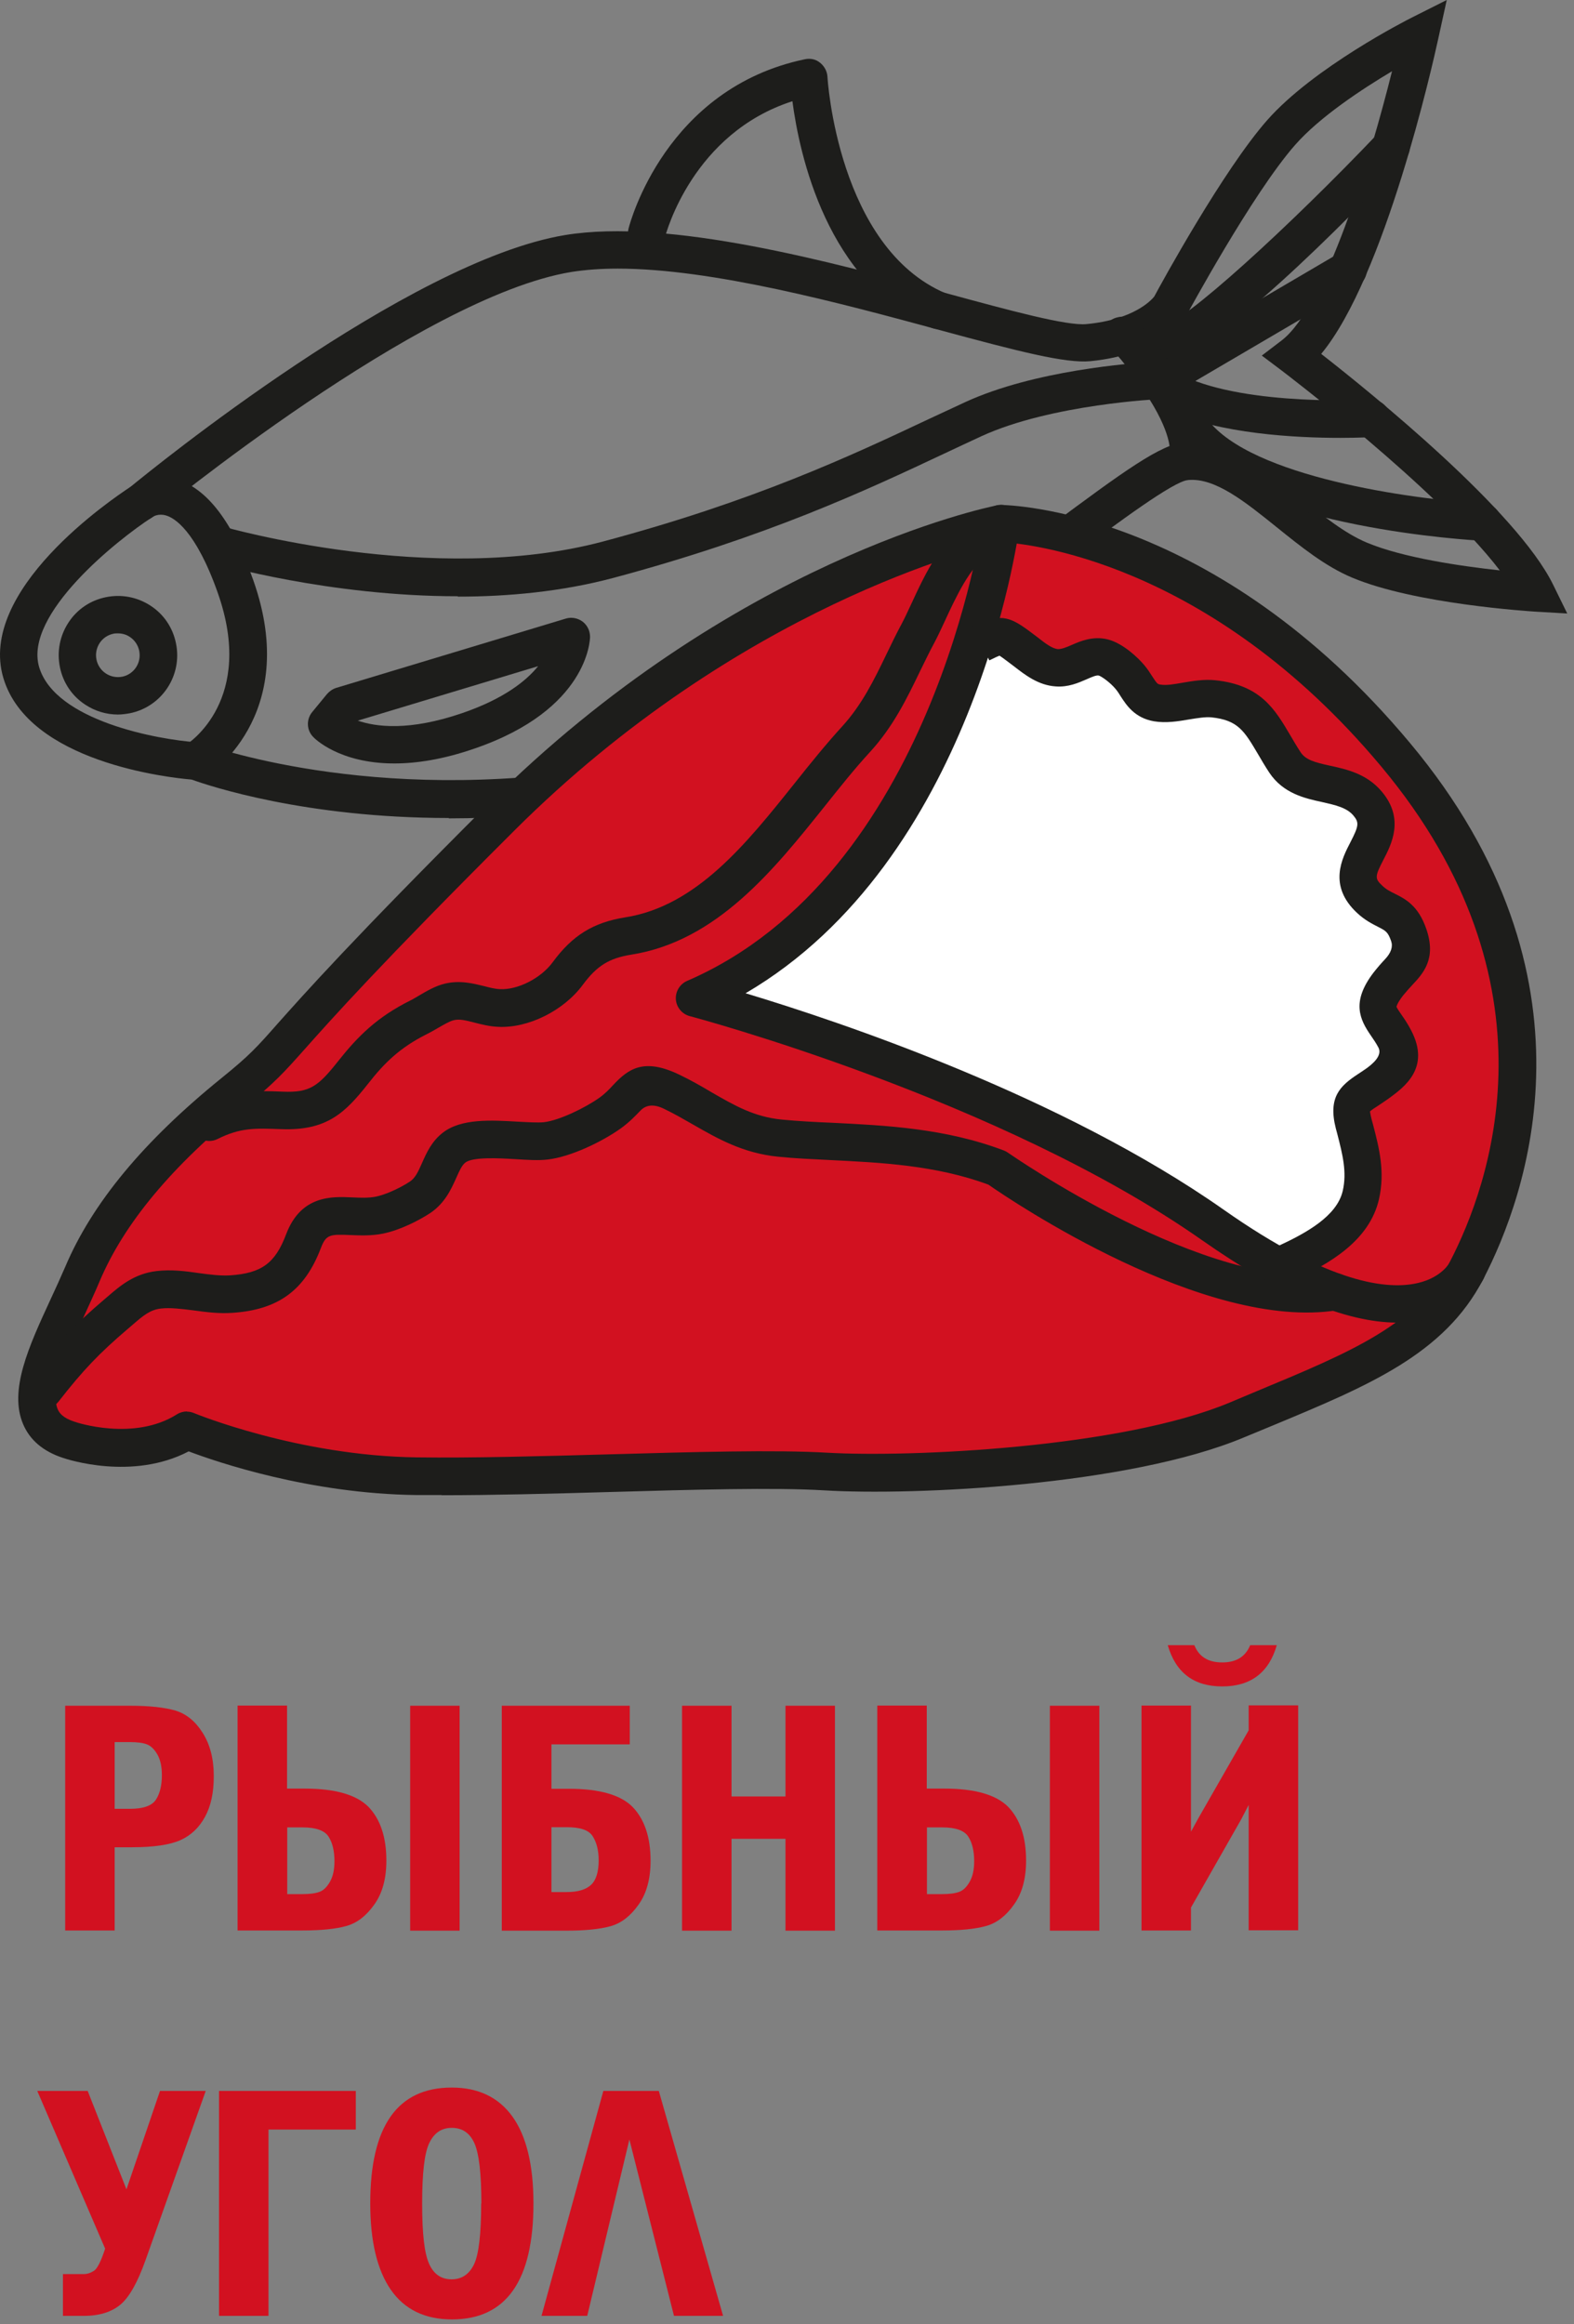 <?xml version="1.0" encoding="UTF-8"?> <svg xmlns="http://www.w3.org/2000/svg" width="84" height="124" viewBox="0 0 84 124" fill="none"><rect x="0" y="0" width="84" height="124" fill="#808080" stroke="none"/><path d="M3.479 91H6.929C7.979 91 8.789 91.09 9.369 91.26C9.949 91.44 10.429 91.83 10.819 92.45C11.209 93.07 11.409 93.83 11.409 94.75C11.409 95.67 11.249 96.36 10.939 96.93C10.629 97.5 10.189 97.92 9.629 98.17C9.069 98.42 8.209 98.55 7.049 98.55H6.119V102.99H3.479V90.99V91ZM6.119 92.94V96.5H6.939C7.659 96.5 8.119 96.33 8.329 96C8.539 95.67 8.639 95.23 8.639 94.7C8.639 94.25 8.559 93.88 8.399 93.6C8.239 93.32 8.049 93.14 7.839 93.06C7.629 92.98 7.329 92.94 6.939 92.94H6.119Z" fill="#D21120"></path><path d="M12.679 102.99V90.99H15.319V95.42H16.249C17.889 95.42 19.029 95.75 19.669 96.4C20.299 97.06 20.619 98.01 20.619 99.26C20.619 100.22 20.409 101 19.979 101.6C19.549 102.21 19.059 102.59 18.489 102.75C17.919 102.91 17.139 102.99 16.129 102.99H12.679ZM15.319 101.05H16.139C16.529 101.05 16.829 101.01 17.049 100.93C17.269 100.85 17.449 100.67 17.609 100.39C17.769 100.11 17.849 99.75 17.849 99.3C17.849 98.76 17.749 98.32 17.539 97.99C17.329 97.66 16.869 97.49 16.149 97.49H15.329V101.06L15.319 101.05ZM21.889 91H24.529V103H21.889V91Z" fill="#D21120"></path><path d="M26.789 91H33.609V93.06H29.429V95.43H30.349C31.999 95.43 33.139 95.76 33.769 96.41C34.399 97.07 34.719 98.02 34.719 99.27C34.719 100.23 34.509 101.01 34.079 101.61C33.649 102.22 33.159 102.6 32.589 102.76C32.019 102.92 31.239 103 30.229 103H26.779V91H26.789ZM29.429 97.49V100.94H30.249C30.839 100.94 31.269 100.81 31.539 100.56C31.809 100.31 31.949 99.87 31.949 99.25C31.949 98.71 31.839 98.29 31.629 97.96C31.419 97.63 30.959 97.48 30.249 97.48H29.429V97.49Z" fill="#D21120"></path><path d="M36.399 91H39.039V95.84H41.919V91H44.559V103H41.919V98.1H39.039V103H36.399V91Z" fill="#D21120"></path><path d="M46.819 102.99V90.99H49.459V95.42H50.389C52.029 95.42 53.169 95.75 53.809 96.4C54.439 97.06 54.759 98.01 54.759 99.26C54.759 100.22 54.549 101 54.119 101.6C53.689 102.21 53.199 102.59 52.629 102.75C52.059 102.91 51.279 102.99 50.269 102.99H46.819ZM49.459 101.05H50.279C50.669 101.05 50.969 101.01 51.189 100.93C51.409 100.85 51.589 100.67 51.749 100.39C51.909 100.11 51.989 99.75 51.989 99.3C51.989 98.76 51.889 98.32 51.679 97.99C51.469 97.66 51.009 97.49 50.289 97.49H49.469V101.06L49.459 101.05ZM56.029 91H58.669V103H56.029V91Z" fill="#D21120"></path><path d="M63.559 101.76V102.99H60.919V90.99H63.559V97.72L63.959 96.99L66.639 92.31V90.98H69.279V102.98H66.639V96.29L66.229 97.08L63.569 101.75L63.559 101.76ZM62.319 87.77H63.739C63.989 88.39 64.479 88.69 65.229 88.69C65.979 88.69 66.469 88.38 66.719 87.77H68.139C67.719 89.23 66.749 89.97 65.229 89.97C63.709 89.97 62.749 89.24 62.319 87.77Z" fill="#D21120"></path><path d="M5.609 119.96L1.989 111.55H4.679L6.749 116.8L8.539 111.55H10.979L7.769 120.57C7.349 121.75 6.909 122.54 6.439 122.94C5.969 123.34 5.309 123.55 4.479 123.55H3.359V121.32H4.479C4.659 121.32 4.829 121.26 5.009 121.15C5.189 121.04 5.389 120.64 5.609 119.97V119.96Z" fill="#D21120"></path><path d="M18.989 111.55V113.61H14.329V123.55H11.689V111.55H18.979H18.989Z" fill="#D21120"></path><path d="M28.469 117.55C28.469 121.67 27.019 123.74 24.119 123.74C22.679 123.74 21.589 123.21 20.859 122.16C20.129 121.11 19.759 119.57 19.759 117.55C19.759 113.43 21.209 111.37 24.109 111.37C25.529 111.37 26.609 111.89 27.349 112.92C28.089 113.95 28.469 115.5 28.469 117.55ZM25.689 117.55C25.689 115.93 25.559 114.86 25.309 114.32C25.059 113.78 24.659 113.52 24.109 113.52C23.559 113.52 23.169 113.79 22.909 114.33C22.649 114.87 22.529 115.94 22.529 117.56C22.529 119.18 22.649 120.21 22.899 120.77C23.149 121.33 23.549 121.6 24.099 121.6C24.649 121.6 25.039 121.33 25.299 120.8C25.549 120.27 25.679 119.19 25.679 117.56L25.689 117.55Z" fill="#D21120"></path><path d="M31.329 123.55H28.899L32.199 111.55H35.159L38.589 123.55H35.969L33.589 114.14L31.339 123.55H31.329Z" fill="#D21120"></path><path d="M23.959 43.64C16.289 43.64 11.169 41.93 10.229 41.59C9.029 41.49 1.519 40.67 0.179 36.17C-1.211 31.49 5.919 26.66 6.969 25.97C8.029 25.1 21.739 13.93 30.159 12.54C35.709 11.63 44.319 13.96 50.599 15.67C53.869 16.56 56.959 17.4 57.989 17.29C60.509 17.05 61.449 16.01 61.599 15.82C61.989 15.09 65.279 9.08 67.619 6.42C70.109 3.59 75.119 1.05 75.339 0.94L77.209 0L76.759 2.05C76.459 3.43 73.909 14.78 70.509 18.88C73.199 20.98 80.939 27.24 82.879 31.18L83.639 32.73L81.919 32.63C81.659 32.61 75.529 32.23 72.169 30.82C70.729 30.22 69.419 29.16 68.139 28.13C66.449 26.77 64.839 25.47 63.399 25.61C62.629 25.68 59.729 27.83 57.179 29.73C50.889 34.41 41.389 41.48 32.609 42.94C29.469 43.46 26.549 43.66 23.939 43.66L23.959 43.64ZM32.969 14.33C32.089 14.33 31.249 14.39 30.489 14.51C22.449 15.83 8.339 27.43 8.199 27.54L8.099 27.61C6.279 28.79 1.259 32.77 2.089 35.59C2.949 38.47 8.449 39.46 10.499 39.6L10.789 39.66C10.879 39.69 19.769 43.01 32.289 40.94C40.589 39.56 49.859 32.67 55.989 28.1C59.979 25.13 61.949 23.7 63.229 23.59C65.469 23.39 67.469 25 69.399 26.55C70.569 27.49 71.769 28.46 72.949 28.95C74.879 29.76 78.009 30.21 80.039 30.43C76.679 26.04 68.479 19.83 68.389 19.76L67.339 18.97L68.389 18.17C70.739 16.38 73.109 8.52 74.289 3.8C72.679 4.76 70.439 6.23 69.119 7.73C66.829 10.33 63.359 16.76 63.319 16.82C63.139 17.1 61.849 18.91 58.179 19.27C56.849 19.39 54.359 18.75 50.079 17.59C44.879 16.18 38.029 14.33 32.959 14.33H32.969Z" fill="#1D1D1B"></path><path d="M10.439 41.6C10.099 41.6 9.769 41.43 9.579 41.12C9.299 40.65 9.449 40.04 9.909 39.75C10.079 39.64 13.639 37.33 11.619 31.62C10.439 28.28 9.289 27.62 8.859 27.5C8.459 27.38 8.179 27.56 8.179 27.56C7.749 27.9 7.119 27.83 6.779 27.39C6.439 26.95 6.509 26.33 6.949 25.99C7.059 25.91 8.039 25.18 9.429 25.58C11.049 26.05 12.429 27.86 13.519 30.96C16.099 38.26 11.019 41.43 10.969 41.46C10.809 41.56 10.629 41.6 10.449 41.6H10.439Z" fill="#1D1D1B"></path><path d="M24.429 31.81C17.569 31.81 11.669 30.11 11.329 30.01C10.799 29.86 10.499 29.3 10.649 28.77C10.799 28.24 11.359 27.94 11.889 28.09C11.999 28.12 23.099 31.31 32.179 28.89C40.239 26.74 45.399 24.32 49.539 22.37C50.229 22.05 50.889 21.74 51.539 21.44C55.209 19.76 60.369 19.37 61.589 19.3L71.439 13.52C71.919 13.24 72.529 13.4 72.809 13.88C73.089 14.36 72.929 14.97 72.449 15.25L62.389 21.15C62.249 21.23 62.089 21.28 61.929 21.29C61.869 21.29 56.109 21.56 52.379 23.27C51.729 23.57 51.069 23.88 50.389 24.2C46.179 26.18 40.929 28.64 32.699 30.84C29.979 31.56 27.139 31.83 24.439 31.83L24.429 31.81Z" fill="#1D1D1B"></path><path d="M50.079 17.56C49.949 17.56 49.819 17.53 49.689 17.48C44.129 15.11 42.659 8.22 42.289 5.4C36.979 7.11 35.549 12.42 35.489 12.66C35.349 13.19 34.809 13.52 34.269 13.38C33.739 13.24 33.409 12.7 33.549 12.17C33.629 11.87 35.529 4.71 42.959 3.16C43.249 3.1 43.539 3.16 43.769 3.35C43.999 3.54 44.139 3.8 44.159 4.09C44.159 4.18 44.709 13.2 50.469 15.65C50.979 15.87 51.209 16.45 50.999 16.96C50.839 17.34 50.469 17.57 50.079 17.57V17.56Z" fill="#1D1D1B"></path><path d="M53.159 43.36C53.089 43.36 53.019 43.36 52.939 43.34C48.159 42.24 43.029 38.76 42.819 38.61C42.359 38.3 42.249 37.68 42.559 37.22C42.869 36.77 43.499 36.65 43.949 36.96C43.989 36.99 47.569 39.42 51.339 40.78C50.889 38.72 51.109 35.15 54.319 29.46C54.589 28.98 55.199 28.81 55.679 29.08C56.159 29.35 56.329 29.96 56.059 30.44C51.339 38.79 53.849 41.63 53.869 41.66C54.169 41.98 54.239 42.47 54.019 42.85C53.839 43.17 53.509 43.36 53.159 43.36Z" fill="#1D1D1B"></path><path d="M39.439 48.61C39.249 48.61 39.059 48.55 38.889 48.45L30.539 42.98C30.079 42.68 29.949 42.06 30.249 41.6C30.549 41.14 31.169 41.01 31.629 41.31L38.119 45.56C37.749 44.42 36.959 43.03 35.269 42.03C34.799 41.75 34.639 41.13 34.919 40.66C35.199 40.18 35.819 40.03 36.289 40.31C40.649 42.91 40.439 47.48 40.429 47.68C40.409 48.04 40.199 48.35 39.879 48.52C39.739 48.59 39.579 48.63 39.429 48.63L39.439 48.61Z" fill="#1D1D1B"></path><path d="M21.039 40.73C18.099 40.73 16.779 39.39 16.709 39.31C16.359 38.95 16.339 38.38 16.659 37.99L17.449 37.03C17.579 36.88 17.749 36.76 17.939 36.7L30.199 33C30.499 32.91 30.829 32.97 31.089 33.16C31.339 33.35 31.489 33.65 31.489 33.97C31.489 34.13 31.389 37.85 25.339 39.93C23.639 40.52 22.209 40.73 21.049 40.73H21.039ZM19.079 38.44C20.049 38.78 21.829 39.02 24.679 38.04C26.889 37.28 28.079 36.33 28.719 35.54L19.079 38.45V38.44Z" fill="#1D1D1B"></path><path d="M6.289 38.12C5.679 38.12 5.079 37.94 4.559 37.6C3.849 37.14 3.369 36.43 3.199 35.6C3.029 34.77 3.189 33.93 3.649 33.22C4.109 32.51 4.819 32.03 5.649 31.86C6.479 31.69 7.319 31.85 8.029 32.31C8.739 32.77 9.219 33.48 9.389 34.31C9.749 36.02 8.649 37.7 6.939 38.05C6.719 38.09 6.499 38.12 6.289 38.12ZM6.289 33.79C6.209 33.79 6.129 33.79 6.049 33.81C5.419 33.94 5.019 34.56 5.149 35.19C5.209 35.49 5.389 35.76 5.649 35.93C5.909 36.1 6.219 36.16 6.529 36.1C7.159 35.97 7.559 35.35 7.429 34.72C7.369 34.42 7.189 34.15 6.929 33.98C6.739 33.85 6.519 33.79 6.289 33.79Z" fill="#1D1D1B"></path><path d="M61.709 19.45C61.619 19.45 61.539 19.45 61.469 19.43C60.929 19.32 60.579 18.79 60.699 18.24C60.809 17.7 61.339 17.36 61.889 17.47C63.099 17.33 68.889 12 73.519 7.14C73.899 6.74 74.529 6.72 74.929 7.1C75.329 7.48 75.349 8.11 74.969 8.51C70.169 13.55 64.069 19.44 61.719 19.44L61.709 19.45Z" fill="#1D1D1B"></path><path d="M71.519 23.36C69.209 23.36 65.069 23.16 62.349 21.89C61.849 21.66 61.629 21.06 61.869 20.56C62.099 20.06 62.699 19.84 63.199 20.08C66.619 21.68 73.059 21.33 73.129 21.32C73.689 21.3 74.149 21.71 74.189 22.26C74.219 22.81 73.799 23.28 73.249 23.32C73.169 23.32 72.509 23.36 71.539 23.36H71.519Z" fill="#1D1D1B"></path><path d="M79.129 28.85C79.129 28.85 79.089 28.85 79.079 28.85C78.589 28.82 67.029 28.18 63.209 24.01C62.839 23.6 62.869 22.97 63.269 22.6C63.669 22.23 64.309 22.26 64.679 22.66C67.389 25.63 76.069 26.7 79.179 26.86C79.729 26.89 80.159 27.36 80.129 27.91C80.099 28.44 79.659 28.86 79.129 28.86V28.85Z" fill="#1D1D1B"></path><path d="M63.329 25.59C63.179 25.59 63.029 25.56 62.889 25.49C62.389 25.25 62.189 24.65 62.429 24.16C62.429 24.16 62.609 23.14 61.049 20.85C60.279 19.72 59.849 19.2 59.639 18.97C59.149 18.9 58.769 18.46 58.789 17.95C58.799 17.52 59.149 17.07 59.559 16.95C60.389 16.7 61.039 17.28 62.699 19.74C64.919 23.01 64.429 24.63 64.229 25.05C64.059 25.41 63.699 25.61 63.329 25.61V25.59Z" fill="#1D1D1B"></path><path d="M3.659 76.81C3.659 76.81 7.219 78.06 9.989 76.31C9.989 76.31 15.629 78.66 22.249 78.75C28.869 78.84 39.239 78.21 44.079 78.5C48.919 78.79 60.199 78.2 66.039 75.74C71.879 73.29 76.189 71.8 78.289 67.78C80.389 63.75 84.739 52.51 74.509 40.26C64.279 28.02 53.429 27.92 53.429 27.92C53.429 27.92 39.759 30.65 26.759 43.61C13.749 56.57 15.909 55.49 12.489 58.26C9.059 61.03 5.989 64.27 4.419 67.96C2.859 71.65 0.249 75.66 3.679 76.8L3.659 76.81Z" fill="#D21120"></path><path d="M23.579 79.76C23.109 79.76 22.659 79.76 22.229 79.76C16.519 79.69 11.579 78 10.069 77.43C7.069 79 3.589 77.86 3.339 77.77C2.309 77.43 1.599 76.83 1.239 75.99C0.459 74.18 1.539 71.83 2.689 69.34C2.959 68.76 3.229 68.17 3.479 67.59C4.919 64.19 7.649 60.89 11.839 57.5C13.299 56.32 13.689 55.89 14.809 54.62C16.209 53.05 18.809 50.12 26.029 42.92C39.099 29.89 52.639 27.07 53.209 26.96C53.279 26.95 53.359 26.95 53.409 26.94C53.869 26.94 64.839 27.18 75.249 39.64C85.709 52.15 81.459 63.82 79.149 68.26C77.069 72.26 73.019 73.93 67.899 76.06L66.399 76.68C60.259 79.26 48.769 79.8 43.989 79.51C41.339 79.35 37.039 79.47 32.479 79.6C29.409 79.69 26.259 79.77 23.559 79.77L23.579 79.76ZM9.979 75.31C10.109 75.31 10.239 75.34 10.359 75.39C10.409 75.41 15.909 77.67 22.249 77.75C25.169 77.79 28.859 77.69 32.439 77.59C37.039 77.46 41.389 77.34 44.129 77.5C48.599 77.76 59.869 77.24 65.639 74.82L67.139 74.19C72.069 72.14 75.639 70.66 77.379 67.31C79.499 63.23 83.399 52.48 73.719 40.9C64.449 29.81 54.589 28.98 53.489 28.93C52.189 29.22 39.449 32.34 27.439 44.32C20.259 51.48 17.679 54.38 16.299 55.93C15.149 57.22 14.679 57.75 13.089 59.04C9.169 62.21 6.629 65.26 5.319 68.35C5.069 68.95 4.779 69.56 4.509 70.16C3.639 72.05 2.649 74.19 3.079 75.18C3.159 75.37 3.339 75.64 3.979 75.85H3.989C4.049 75.88 7.149 76.91 9.449 75.45C9.609 75.35 9.799 75.3 9.979 75.3V75.31Z" fill="#1D1D1B"></path><path d="M2.349 75.14C2.139 75.14 1.919 75.07 1.739 74.93C1.299 74.59 1.219 73.96 1.559 73.53C2.939 71.75 3.919 70.73 5.559 69.33L5.759 69.16C6.419 68.59 7.169 67.95 8.359 67.81C9.119 67.72 9.879 67.81 10.619 67.92C11.209 68 11.769 68.07 12.269 68.04C13.959 67.93 14.689 67.39 15.269 65.85C16.059 63.76 17.709 63.83 18.789 63.88C19.239 63.9 19.659 63.92 20.059 63.84C20.559 63.74 21.319 63.4 21.869 63.04C22.159 62.85 22.309 62.53 22.529 62.03C22.769 61.49 23.039 60.89 23.629 60.43C24.619 59.66 26.219 59.76 27.629 59.84C28.179 59.87 28.699 59.9 29.019 59.87C29.829 59.78 31.199 59.12 31.979 58.57C32.289 58.35 32.519 58.11 32.729 57.88C33.529 57.03 34.359 56.4 36.309 57.36C36.909 57.65 37.449 57.96 37.969 58.27C39.199 58.98 40.259 59.59 41.729 59.73C42.549 59.81 43.459 59.86 44.429 59.9C47.249 60.04 50.449 60.19 53.579 61.38C53.659 61.41 53.729 61.45 53.799 61.5C53.909 61.57 64.499 68.97 71.059 67.93C71.599 67.84 72.119 68.21 72.199 68.76C72.289 69.31 71.919 69.82 71.369 69.9C64.309 71.03 53.979 64.06 52.749 63.2C49.949 62.16 46.959 62.02 44.329 61.89C43.339 61.84 42.399 61.8 41.529 61.71C39.639 61.52 38.289 60.74 36.979 59.99C36.489 59.71 35.989 59.42 35.429 59.15C34.903 58.897 34.486 58.93 34.179 59.25C33.919 59.52 33.599 59.86 33.129 60.2C32.119 60.92 30.449 61.72 29.229 61.86C28.739 61.92 28.139 61.88 27.499 61.84C26.659 61.79 25.239 61.71 24.839 62.02C24.649 62.16 24.509 62.48 24.349 62.84C24.079 63.44 23.749 64.18 22.969 64.71C22.379 65.1 21.369 65.62 20.449 65.81C19.809 65.94 19.219 65.91 18.699 65.89C17.619 65.84 17.399 65.86 17.129 66.57C16.269 68.84 14.849 69.88 12.389 70.04C11.689 70.09 10.999 70 10.339 69.91C9.699 69.83 9.089 69.75 8.579 69.81C8.019 69.88 7.669 70.16 7.049 70.7L6.839 70.88C5.299 72.19 4.429 73.1 3.119 74.78C2.919 75.03 2.629 75.17 2.329 75.17L2.349 75.14Z" fill="#1D1D1B"></path><path d="M11.159 60.87C10.789 60.87 10.439 60.67 10.259 60.31C10.019 59.81 10.219 59.22 10.709 58.97C12.399 58.13 13.589 58.18 15.099 58.24C16.549 58.3 16.989 57.95 18.079 56.57C19.089 55.3 20.119 54.26 21.889 53.38C22.039 53.31 22.189 53.21 22.349 53.12C22.759 52.88 23.229 52.6 23.729 52.48C24.539 52.28 25.259 52.47 25.839 52.61C26.139 52.69 26.419 52.76 26.679 52.77C27.629 52.82 28.869 52.19 29.499 51.33C30.549 49.9 31.669 49.21 33.369 48.94C37.179 48.34 39.849 44.99 42.429 41.76C43.239 40.74 44.089 39.69 44.939 38.76C45.989 37.61 46.629 36.31 47.299 34.92C47.559 34.38 47.819 33.84 48.109 33.3C48.259 33.02 48.429 32.66 48.609 32.27C49.399 30.56 50.379 28.44 51.999 27.87C52.519 27.69 53.089 27.96 53.279 28.48C53.459 29 53.189 29.57 52.669 29.76C51.849 30.05 50.959 31.97 50.429 33.12C50.229 33.55 50.049 33.94 49.879 34.26C49.599 34.78 49.349 35.3 49.099 35.81C48.399 37.26 47.669 38.77 46.419 40.13C45.609 41.01 44.829 41.99 43.999 43.03C41.309 46.39 38.259 50.21 33.689 50.93C32.509 51.12 31.859 51.52 31.109 52.53C30.089 53.92 28.179 54.87 26.569 54.78C26.109 54.76 25.699 54.65 25.339 54.56C24.839 54.43 24.509 54.35 24.209 54.43C23.989 54.48 23.659 54.68 23.359 54.85C23.159 54.97 22.959 55.08 22.779 55.17C21.339 55.89 20.509 56.71 19.649 57.81C18.439 59.34 17.469 60.33 15.019 60.24C13.609 60.19 12.839 60.15 11.599 60.77C11.459 60.84 11.309 60.87 11.159 60.87Z" fill="#1D1D1B"></path><path d="M52.379 34.31C53.499 33.74 53.569 33.84 54.469 34.52C55.079 34.98 55.679 35.55 56.419 35.6C57.329 35.66 58.029 34.84 58.889 35.05C59.369 35.17 60.009 35.72 60.319 36.1C60.799 36.68 60.929 37.33 61.749 37.47C62.669 37.63 63.779 37.15 64.749 37.25C67.129 37.5 67.419 38.88 68.579 40.65C69.569 42.16 71.799 41.42 72.989 42.85C74.609 44.78 71.129 46.14 73.099 47.96C73.969 48.77 74.709 48.49 75.179 49.86C75.649 51.23 74.899 51.43 74.089 52.49C72.969 53.95 73.809 54.2 74.439 55.41C75.069 56.62 74.529 57.06 73.529 57.79C72.439 58.58 71.899 58.59 72.249 59.96C72.569 61.21 72.939 62.42 72.629 63.77C72.199 65.61 70.219 66.67 68.599 67.42C67.549 65.38 64.279 65.04 62.289 64.23C60.219 63.39 58.509 62.49 56.809 61.13C54.759 59.48 52.229 58.73 49.649 58.11C47.619 57.63 45.899 56.61 44.009 55.79C42.839 55.29 41.669 54.81 40.589 54.23C39.909 53.87 37.739 53.81 37.599 53.04C39.049 52.09 40.569 51.56 41.889 50.39C43.489 48.98 44.579 47.3 45.899 45.67C48.269 42.75 52.439 39.25 52.389 34.32L52.379 34.31Z" fill="white"></path><path d="M74.579 70.56C71.819 70.56 68.319 69.09 64.159 66.17C53.399 58.62 36.969 54.25 36.809 54.21C36.399 54.1 36.099 53.74 36.069 53.32C36.039 52.9 36.279 52.5 36.669 52.33C49.769 46.67 52.399 27.99 52.429 27.8C52.499 27.25 53.009 26.87 53.549 26.94C54.099 27.01 54.479 27.51 54.409 28.06C54.309 28.83 51.919 45.9 39.789 52.99C44.869 54.52 56.679 58.48 65.309 64.54C70.929 68.49 74.069 68.84 75.699 68.44C76.949 68.14 77.359 67.37 77.379 67.34C77.629 66.86 78.229 66.66 78.719 66.9C79.209 67.14 79.419 67.72 79.179 68.21C79.099 68.37 78.379 69.8 76.289 70.36C75.749 70.5 75.179 70.57 74.579 70.57V70.56Z" fill="#1D1D1B"></path><path d="M69.009 68.31L68.179 66.49C69.719 65.78 71.349 64.88 71.659 63.53C71.889 62.53 71.649 61.59 71.369 60.5L71.289 60.2C70.859 58.52 71.539 57.92 72.459 57.31C72.609 57.21 72.769 57.11 72.949 56.98C73.522 56.56 73.726 56.193 73.559 55.88C73.429 55.63 73.289 55.44 73.169 55.26C72.559 54.38 72.109 53.45 73.299 51.89C73.519 51.61 73.729 51.37 73.919 51.17C74.239 50.83 74.346 50.507 74.239 50.2C74.069 49.72 73.959 49.66 73.549 49.45C73.239 49.29 72.849 49.1 72.429 48.71C70.859 47.25 71.619 45.8 72.069 44.93C72.519 44.06 72.539 43.88 72.229 43.51C71.869 43.08 71.259 42.95 70.559 42.79C69.629 42.59 68.479 42.33 67.739 41.22C67.509 40.87 67.309 40.53 67.129 40.22C66.399 38.99 66.069 38.42 64.649 38.27C64.329 38.24 63.909 38.31 63.469 38.38C62.889 38.48 62.229 38.59 61.579 38.48C60.549 38.3 60.109 37.61 59.809 37.15C59.729 37.02 59.649 36.89 59.539 36.76C59.259 36.42 58.799 36.09 58.639 36.04C58.509 36.01 58.259 36.12 57.989 36.24C57.549 36.43 57.009 36.67 56.339 36.62C55.409 36.56 54.699 36 54.129 35.56L53.759 35.28C53.609 35.17 53.439 35.04 53.339 34.98C53.259 35.01 53.099 35.08 52.799 35.23L51.889 33.45C53.319 32.72 53.829 32.84 54.959 33.69L55.359 33.99C55.769 34.31 56.149 34.61 56.469 34.63C56.649 34.63 56.899 34.54 57.189 34.41C57.669 34.2 58.329 33.92 59.109 34.11C59.929 34.31 60.759 35.11 61.079 35.5C61.239 35.69 61.369 35.89 61.489 36.08C61.749 36.48 61.779 36.5 61.919 36.52C62.229 36.58 62.669 36.5 63.129 36.42C63.659 36.33 64.249 36.23 64.849 36.29C67.279 36.54 68.039 37.84 68.849 39.21C69.019 39.5 69.199 39.81 69.409 40.13C69.679 40.54 70.159 40.67 70.979 40.85C71.859 41.04 72.949 41.28 73.749 42.24C74.969 43.69 74.249 45.06 73.829 45.87C73.369 46.76 73.359 46.87 73.779 47.26C73.989 47.46 74.199 47.56 74.439 47.68C74.999 47.96 75.689 48.31 76.119 49.56C76.669 51.16 75.949 51.93 75.369 52.55C75.219 52.71 75.049 52.9 74.869 53.12C74.539 53.55 74.529 53.71 74.529 53.71C74.539 53.77 74.689 53.98 74.789 54.13C74.959 54.37 75.139 54.64 75.309 54.97C76.359 56.98 74.939 58 74.089 58.62C73.879 58.77 73.689 58.89 73.529 59C73.369 59.1 73.169 59.23 73.109 59.3C73.119 59.31 73.129 59.44 73.199 59.72L73.279 60.01C73.599 61.24 73.929 62.52 73.589 63.99C73.079 66.18 70.989 67.41 68.999 68.32L69.009 68.31Z" fill="#1D1D1B"></path></svg> 